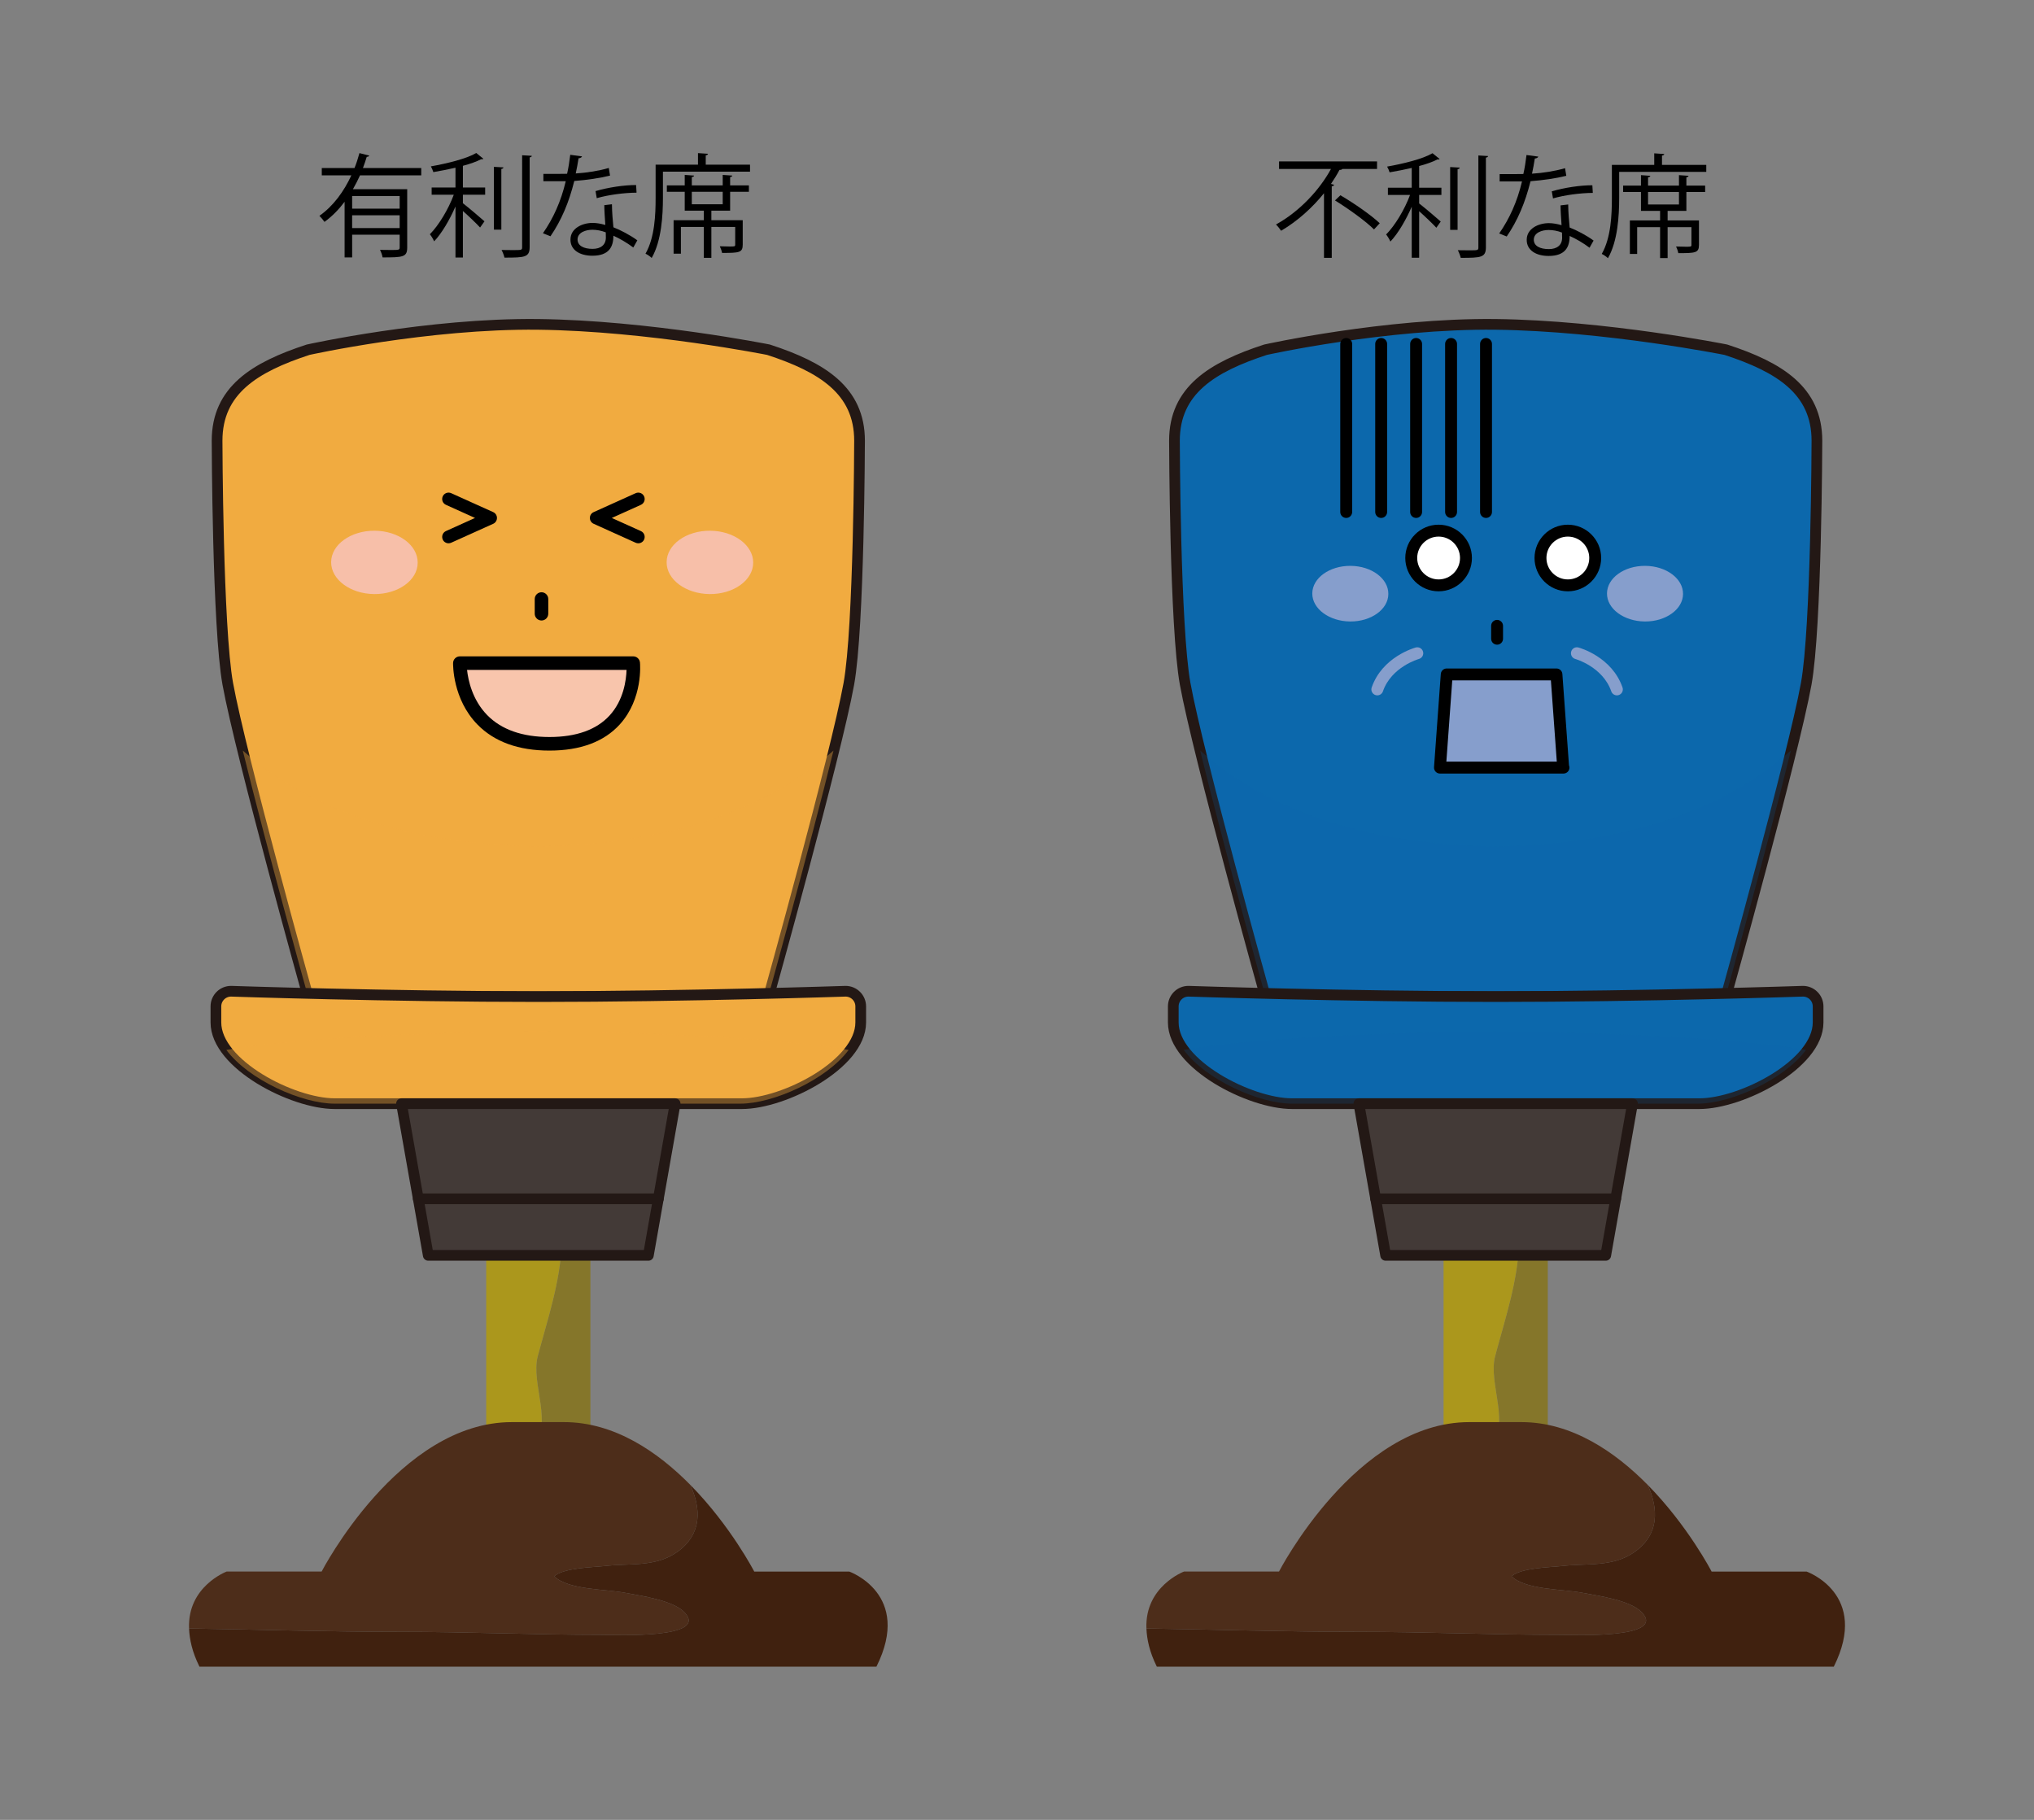 <?xml version="1.0" encoding="utf-8"?>
<!-- Generator: Adobe Illustrator 16.0.3, SVG Export Plug-In . SVG Version: 6.00 Build 0)  -->
<!DOCTYPE svg PUBLIC "-//W3C//DTD SVG 1.1//EN" "http://www.w3.org/Graphics/SVG/1.1/DTD/svg11.dtd">
<svg version="1.1" id="レイヤー_1" xmlns="http://www.w3.org/2000/svg" xmlns:xlink="http://www.w3.org/1999/xlink" x="0px"
	 y="0px" width="380px" height="340px" viewBox="0 0 380 340" enable-background="new 0 0 380 340" xml:space="preserve">
<rect x="0" y="0" width="380" height="340" fill="#808080" stroke="none"/>
<g>
	<g>
		<g>
			<path fill="#85762A" d="M99.21,271.043c4.468-4.955-0.138-12.396,1.26-17.689c1.87-7.01,4.238-13.99,4.453-21.047
				c0.093-3.02,0.806-7.365-2.749-10.096c-2.827-2.17-6.733-2.471-11.338-2.664v-13.354h19.468v82.328H90.836v-14.078
				C94.484,273.898,97.522,272.898,99.21,271.043z"/>
			<path fill="#AB971C" d="M102.174,222.211c3.555,2.73,2.842,7.076,2.749,10.096c-0.215,7.057-2.583,14.037-4.453,21.047
				c-1.397,5.293,3.208,12.734-1.26,17.689c-1.688,1.855-4.727,2.855-8.374,3.4v-54.896
				C95.441,219.74,99.347,220.041,102.174,222.211z"/>
		</g>
		<g>
			<path fill="#4D2D1A" d="M126.564,289.918c-4.014,2.891-8.906,2.129-13.511,2.646c-2.461,0.273-7.689,0.332-9.525,1.924
				c2.597,2.559,9.662,2.393,13.236,3.086c2.944,0.566,8.979,1.387,11.108,3.652c4.727,5.01-13.056,4.209-15.229,4.209
				c-12.661,0-25.303-0.576-37.979-0.566c-13.037,0-26.216-0.42-39.345-0.625c-0.318-7.881,7.021-10.635,7.021-10.635h17.749
				c0,0,14.395-27.92,35.532-27.92h9.756c9.439,0,17.525,5.576,23.604,11.738C130.973,281.891,131.199,286.578,126.564,289.918z"/>
			<path fill="#40210F" d="M74.665,304.869c12.676-0.01,25.317,0.566,37.979,0.566c2.174,0,19.956,0.801,15.229-4.209
				c-2.129-2.266-8.164-3.086-11.108-3.652c-3.574-0.693-10.64-0.527-13.236-3.086c1.836-1.592,7.064-1.65,9.525-1.924
				c4.604-0.518,9.497,0.244,13.511-2.646c4.635-3.34,4.409-8.027,2.417-12.49c7.51,7.627,11.929,16.182,11.929,16.182h17.754
				c0,0,11.851,4.209,5.074,17.764h-50.743h-24.97H37.262c-1.382-2.793-1.851-5.088-1.942-7.129
				C48.449,304.449,61.627,304.869,74.665,304.869z"/>
		</g>
	</g>
	<g>
		
			<path fill="#F1AB40" stroke="#231815" stroke-width="2" stroke-linecap="round" stroke-linejoin="round" stroke-miterlimit="10" d="
			M143.576,65.338c0,0-22.447-4.492-43.006-4.735s-43.006,4.735-43.006,4.735c-10.02,3.268-17.008,7.615-17.008,17.008
			c0,0,0.083,34.887,2,45.417c2.437,13.389,15,58.425,15,58.425h43.014h43.014c0,0,12.563-45.037,15-58.425
			c1.917-10.53,2-45.417,2-45.417C160.584,72.953,153.597,68.606,143.576,65.338z"/>
		<path opacity="0.39" fill="#F1AB40" d="M100.559,158.121h-0.045c-19.628-0.272-40.326-4.698-55.157-17.894
			c4.514,18.41,12.199,45.961,12.199,45.961h42.948h0.066h42.948c0,0,7.685-27.551,12.199-45.961
			C140.885,153.423,120.188,157.848,100.559,158.121z"/>
		
			<path fill="#F1AB40" stroke="#231815" stroke-width="2" stroke-linecap="round" stroke-linejoin="round" stroke-miterlimit="10" d="
			M157.969,185.188c0,0-29.614,1-57.399,1s-57.399-1-57.399-1c-1.565,0-2.834,1.269-2.834,2.833v2.998
			c0,7.828,14.346,15.174,22.173,15.174h38.06h38.06c7.828,0,22.174-7.346,22.174-15.174v-2.998
			C160.804,186.457,159.534,185.188,157.969,185.188z"/>
		<path opacity="0.39" fill="#F1AB40" d="M100.417,192.709c0,0-39.011,0.117-58.13,3.449c4.188,5.625,14.159,10.035,20.223,10.035
			h37.907h37.907c6.064,0,16.035-4.41,20.223-10.035C139.429,192.826,100.417,192.709,100.417,192.709z"/>
		
			<polygon fill="#433A37" stroke="#231815" stroke-width="2" stroke-linecap="round" stroke-linejoin="round" stroke-miterlimit="10" points="
			100.57,206.193 75.011,206.193 80.011,234.533 100.57,234.533 121.129,234.533 126.129,206.193 		"/>
		
			<line fill="none" stroke="#231815" stroke-width="2" stroke-linecap="round" stroke-linejoin="round" stroke-miterlimit="10" x1="78.148" y1="223.975" x2="122.992" y2="223.975"/>
	</g>
	<g>
		<g>
			<path fill="#F7BFA9" d="M78.035,105.141c-0.008,3.266-3.66,5.887-8.13,5.847c-4.463-0.041-8.061-2.721-8.042-5.967
				c0.023-3.282,3.667-5.895,8.135-5.868C74.476,99.184,78.07,101.867,78.035,105.141z"/>
			<path fill="#F7BFA9" d="M140.715,105.141c-0.02,3.266-3.667,5.887-8.131,5.847c-4.471-0.041-8.072-2.721-8.042-5.967
				c0.019-3.282,3.66-5.895,8.13-5.868C137.145,99.184,140.746,101.867,140.715,105.141z"/>
		</g>
		<path d="M101.167,115.924c-0.7,0-1.268-0.568-1.268-1.267v-2.74c0-0.698,0.568-1.268,1.268-1.268c0.699,0,1.264,0.57,1.264,1.268
			v2.74C102.431,115.356,101.867,115.924,101.167,115.924z"/>
		<g>
			<path fill="#F8C5AC" d="M85.915,123.891c0,0-0.371,15.071,16.733,15.071c17.1,0,15.654-15.071,15.654-15.071H85.915z"/>
			<path d="M102.647,140.229c-5.773,0-10.298-1.64-13.456-4.875c-4.653-4.771-4.548-11.222-4.545-11.495
				c0.02-0.686,0.58-1.236,1.268-1.236h32.387c0.653,0,1.198,0.499,1.26,1.147c0.027,0.274,0.591,6.767-3.771,11.572
				C112.846,138.585,108.421,140.229,102.647,140.229z M87.256,125.158c0.208,1.896,0.97,5.593,3.768,8.445
				c2.663,2.715,6.573,4.09,11.624,4.09c5.02,0,8.807-1.356,11.253-4.036c2.628-2.879,3.095-6.639,3.153-8.5H87.256z"/>
		</g>
		<g>
			<path d="M83.801,101.502c-0.452,0-0.889-0.259-1.086-0.702c-0.271-0.603-0.004-1.308,0.595-1.581l5.437-2.452l-5.437-2.454
				c-0.603-0.272-0.866-0.978-0.595-1.581c0.271-0.603,0.985-0.862,1.577-0.595l7.853,3.542c0.425,0.191,0.7,0.618,0.7,1.088
				c0,0.471-0.274,0.896-0.7,1.09l-7.853,3.54C84.133,101.468,83.967,101.502,83.801,101.502z"/>
			<path d="M119.245,101.502c-0.166,0-0.332-0.035-0.491-0.104l-7.848-3.543c-0.429-0.191-0.704-0.619-0.704-1.088
				c0-0.47,0.274-0.896,0.704-1.088l7.848-3.54c0.599-0.271,1.306-0.009,1.581,0.595c0.271,0.603,0.004,1.308-0.599,1.581
				l-5.438,2.452l5.438,2.454c0.603,0.272,0.869,0.978,0.599,1.581C120.134,101.243,119.701,101.502,119.245,101.502z"/>
		</g>
	</g>
</g>
<g>
	<g>
		<g>
			<path fill="#85762A" d="M278.07,271.043c4.468-4.955-0.138-12.396,1.26-17.689c1.87-7.01,4.238-13.99,4.453-21.047
				c0.093-3.02,0.806-7.365-2.749-10.096c-2.827-2.17-6.733-2.471-11.338-2.664v-13.354h19.468v82.328h-19.468v-14.078
				C273.344,273.898,276.382,272.898,278.07,271.043z"/>
			<path fill="#AB971C" d="M281.034,222.211c3.555,2.73,2.842,7.076,2.749,10.096c-0.215,7.057-2.583,14.037-4.453,21.047
				c-1.397,5.293,3.208,12.734-1.26,17.689c-1.688,1.855-4.727,2.855-8.374,3.4v-54.896
				C274.301,219.74,278.207,220.041,281.034,222.211z"/>
		</g>
		<g>
			<path fill="#4D2D1A" d="M305.424,289.918c-4.014,2.891-8.906,2.129-13.511,2.646c-2.461,0.273-7.689,0.332-9.525,1.924
				c2.597,2.559,9.662,2.393,13.236,3.086c2.944,0.566,8.979,1.387,11.108,3.652c4.727,5.01-13.056,4.209-15.229,4.209
				c-12.661,0-25.303-0.576-37.979-0.566c-13.037,0-26.216-0.42-39.345-0.625c-0.318-7.881,7.021-10.635,7.021-10.635h17.749
				c0,0,14.395-27.92,35.532-27.92h9.756c9.439,0,17.525,5.576,23.604,11.738C309.833,281.891,310.059,286.578,305.424,289.918z"/>
			<path fill="#40210F" d="M253.524,304.869c12.676-0.01,25.317,0.566,37.979,0.566c2.174,0,19.956,0.801,15.229-4.209
				c-2.129-2.266-8.164-3.086-11.108-3.652c-3.574-0.693-10.64-0.527-13.236-3.086c1.836-1.592,7.064-1.65,9.525-1.924
				c4.604-0.518,9.497,0.244,13.511-2.646c4.635-3.34,4.409-8.027,2.417-12.49c7.51,7.627,11.929,16.182,11.929,16.182h17.754
				c0,0,11.851,4.209,5.074,17.764h-50.743h-24.97h-50.763c-1.382-2.793-1.851-5.088-1.942-7.129
				C227.309,304.449,240.487,304.869,253.524,304.869z"/>
		</g>
	</g>
	<g>
		
			<path fill="#0C68AC" stroke="#231815" stroke-width="2" stroke-linecap="round" stroke-linejoin="round" stroke-miterlimit="10" d="
			M322.437,65.338c0,0-22.447-4.492-43.007-4.735c-20.559-0.244-43.006,4.735-43.006,4.735
			c-10.021,3.268-17.008,7.615-17.008,17.008c0,0,0.083,34.887,2,45.417c2.437,13.389,15,58.425,15,58.425h43.014h43.015
			c0,0,12.563-45.037,15-58.425c1.917-10.53,2-45.417,2-45.417C339.444,72.953,332.457,68.606,322.437,65.338z"/>
		<path opacity="0.19" fill="#0C68AC" d="M279.42,158.121h-0.047c-19.628-0.272-40.324-4.698-55.156-17.894
			c4.514,18.41,12.199,45.961,12.199,45.961h42.947h0.066h42.947c0,0,7.686-27.551,12.199-45.961
			C319.744,153.423,299.048,157.848,279.42,158.121z"/>
		
			<path fill="#0C68AC" stroke="#231815" stroke-width="2" stroke-linecap="round" stroke-linejoin="round" stroke-miterlimit="10" d="
			M336.828,185.188c0,0-29.613,1-57.398,1c-27.784,0-57.398-1-57.398-1c-1.565,0-2.835,1.269-2.835,2.833v2.998
			c0,7.828,14.346,15.174,22.174,15.174h38.06h38.061c7.828,0,22.173-7.346,22.173-15.174v-2.998
			C339.663,186.457,338.395,185.188,336.828,185.188z"/>
		<path opacity="0.19" fill="#0C68AC" d="M279.277,192.709c0,0-39.011,0.117-58.13,3.449c4.188,5.625,14.158,10.035,20.223,10.035
			h37.907h37.907c6.063,0,16.035-4.41,20.223-10.035C318.289,192.826,279.277,192.709,279.277,192.709z"/>
		
			<polygon fill="#433A37" stroke="#231815" stroke-width="2" stroke-linecap="round" stroke-linejoin="round" stroke-miterlimit="10" points="
			279.43,206.193 253.871,206.193 258.871,234.533 279.43,234.533 299.989,234.533 304.989,206.193 		"/>
		
			<line fill="none" stroke="#231815" stroke-width="2" stroke-linecap="round" stroke-linejoin="round" stroke-miterlimit="10" x1="257.008" y1="223.975" x2="301.852" y2="223.975"/>
	</g>
	<g>
		<path fill="#869ECC" d="M259.374,110.972c-0.008,2.868-3.216,5.171-7.142,5.138c-3.92-0.036-7.082-2.39-7.065-5.241
			c0.021-2.883,3.224-5.178,7.147-5.152C256.246,105.742,259.403,108.096,259.374,110.972z"/>
		<path fill="#869ECC" d="M314.432,110.972c-0.018,2.868-3.224,5.171-7.143,5.138c-3.929-0.036-7.091-2.39-7.065-5.241
			c0.02-2.883,3.215-5.178,7.144-5.152C311.295,105.742,314.458,108.096,314.432,110.972z"/>
	</g>
	<path d="M279.691,120.444c-0.614,0-1.111-0.497-1.111-1.112v-2.406c0-0.615,0.497-1.114,1.111-1.114s1.111,0.499,1.111,1.114v2.406
		C280.803,119.947,280.306,120.444,279.691,120.444z"/>
	<g>
		<path fill="#869ECC" d="M302.076,129.911c-0.462,0-0.894-0.289-1.051-0.749c-1.589-4.585-6.665-6.032-6.716-6.047
			c-0.591-0.163-0.94-0.774-0.779-1.365c0.161-0.594,0.761-0.938,1.363-0.782c0.253,0.07,6.254,1.75,8.232,7.466
			c0.2,0.583-0.106,1.214-0.688,1.416C302.318,129.893,302.196,129.911,302.076,129.911z"/>
		<path fill="#869ECC" d="M257.315,129.911c-0.12,0-0.242-0.019-0.363-0.061c-0.58-0.2-0.889-0.833-0.687-1.416
			c1.976-5.716,7.979-7.396,8.232-7.466c0.603-0.153,1.202,0.192,1.361,0.782c0.163,0.591-0.187,1.202-0.779,1.365
			c-0.049,0.015-5.129,1.461-6.714,6.047C258.209,129.623,257.777,129.911,257.315,129.911z"/>
	</g>
	<polygon fill="#869ECC" points="292.042,143.409 269.02,143.409 270.282,126.002 290.781,126.002 	"/>
	<path d="M292.098,144.521c-0.021,0-0.039-0.002-0.056,0H269.02c-0.309,0-0.604-0.127-0.814-0.355
		c-0.211-0.228-0.317-0.529-0.295-0.838l1.263-17.406c0.042-0.583,0.527-1.032,1.109-1.032h20.499c0.582,0,1.065,0.45,1.107,1.032
		l1.237,17.063c0.053,0.131,0.084,0.275,0.084,0.424C293.21,144.022,292.711,144.521,292.098,144.521z M270.216,142.296h20.63
		l-1.101-15.182h-18.428L270.216,142.296z"/>
	<g>
		<g>
			<path fill="#FFFFFF" d="M273.877,104.248c0,2.822-2.288,5.114-5.112,5.114c-2.822,0-5.111-2.292-5.111-5.114
				c0-2.821,2.289-5.11,5.111-5.11C271.589,99.138,273.877,101.427,273.877,104.248z"/>
			<path d="M268.765,110.473c-3.432,0-6.224-2.793-6.224-6.225s2.792-6.222,6.224-6.222c3.434,0,6.226,2.791,6.226,6.222
				S272.198,110.473,268.765,110.473z M268.765,100.25c-2.204,0-3.998,1.794-3.998,3.999c0,2.207,1.794,4.002,3.998,4.002
				c2.207,0,4.001-1.795,4.001-4.002C272.766,102.043,270.972,100.25,268.765,100.25z"/>
		</g>
		<g>
			<path fill="#FFFFFF" d="M298.022,104.248c0,2.822-2.287,5.114-5.111,5.114c-2.822,0-5.11-2.292-5.11-5.114
				c0-2.821,2.288-5.11,5.11-5.11C295.735,99.138,298.022,101.427,298.022,104.248z"/>
			<path d="M292.911,110.473c-3.432,0-6.224-2.793-6.224-6.225s2.792-6.222,6.224-6.222s6.224,2.791,6.224,6.222
				S296.343,110.473,292.911,110.473z M292.911,100.25c-2.205,0-3.999,1.794-3.999,3.999c0,2.207,1.794,4.002,3.999,4.002
				c2.204,0,4-1.795,4-4.002C296.911,102.043,295.115,100.25,292.911,100.25z"/>
		</g>
	</g>
	<g>
		<path d="M258.035,96.765c-0.614,0-1.111-0.498-1.111-1.112V64.259c0-0.613,0.497-1.112,1.111-1.112s1.112,0.499,1.112,1.112
			v31.395C259.147,96.268,258.649,96.765,258.035,96.765z"/>
		<path d="M251.505,96.765c-0.614,0-1.112-0.498-1.112-1.112V64.259c0-0.613,0.498-1.112,1.112-1.112s1.111,0.499,1.111,1.112
			v31.395C252.616,96.268,252.119,96.765,251.505,96.765z"/>
		<path d="M264.563,96.765c-0.612,0-1.111-0.498-1.111-1.112V64.259c0-0.613,0.499-1.112,1.111-1.112
			c0.614,0,1.113,0.499,1.113,1.112v31.395C265.676,96.268,265.177,96.765,264.563,96.765z"/>
		<path d="M271.094,96.765c-0.613,0-1.111-0.498-1.111-1.112V64.259c0-0.613,0.498-1.112,1.111-1.112
			c0.614,0,1.113,0.499,1.113,1.112v31.395C272.207,96.268,271.708,96.765,271.094,96.765z"/>
		<path d="M277.624,96.765c-0.612,0-1.111-0.498-1.111-1.112V64.259c0-0.613,0.499-1.112,1.111-1.112
			c0.614,0,1.113,0.499,1.113,1.112v31.395C278.737,96.268,278.238,96.765,277.624,96.765z"/>
	</g>
</g>
<g>
	<path d="M78.7,32.763H67.257c-0.399,0.882-0.84,1.743-1.323,2.583h10.141v10.918c0,1.785-0.84,1.827-4.598,1.827
		c-0.063-0.399-0.273-1.008-0.483-1.407c0.735,0.021,1.428,0.021,1.995,0.021c1.512,0,1.68,0,1.68-0.462v-2.394h-8.881v4.241H64.38
		V37.697c-1.071,1.428-2.31,2.708-3.758,3.758c-0.21-0.315-0.651-0.84-0.945-1.134c2.604-1.827,4.598-4.598,5.963-7.559h-5.522
		v-1.365h6.11c0.378-0.924,0.672-1.869,0.924-2.792l1.827,0.462c-0.042,0.147-0.21,0.231-0.462,0.231
		c-0.21,0.693-0.441,1.386-0.714,2.1H78.7V32.763z M74.668,38.978v-2.352h-8.881v2.352H74.668z M65.787,42.61h8.881v-2.394h-8.881
		V42.61z"/>
	<path d="M90.302,29.655c-0.063,0.084-0.21,0.126-0.399,0.084c-0.882,0.462-2.079,0.882-3.422,1.239v4.052h4.157v1.344H86.48v1.596
		c0.966,0.735,3.401,2.813,4.031,3.38l-0.819,1.155c-0.63-0.693-2.1-2.1-3.212-3.086v8.692h-1.386v-9.532
		c-1.092,2.499-2.562,5.018-3.989,6.509c-0.168-0.42-0.525-0.987-0.798-1.323c1.638-1.638,3.464-4.661,4.472-7.391h-4.136V35.03
		h4.451v-3.695c-1.365,0.315-2.792,0.588-4.136,0.819c-0.084-0.315-0.294-0.777-0.462-1.071c3.065-0.546,6.677-1.428,8.482-2.499
		L90.302,29.655z M92.275,31.167l1.785,0.105c-0.021,0.147-0.126,0.252-0.399,0.294v11.338h-1.386V31.167z M97.545,29.004
		l1.806,0.105c-0.021,0.168-0.126,0.252-0.399,0.294v16.776c0,1.008-0.294,1.449-0.924,1.68c-0.672,0.252-1.827,0.273-3.779,0.273
		c-0.084-0.378-0.315-1.029-0.546-1.428c0.777,0.021,1.491,0.021,2.079,0.021c1.68,0,1.764,0,1.764-0.546V29.004z"/>
	<path d="M108.74,29.214c-0.063,0.168-0.273,0.336-0.651,0.357c-0.147,0.924-0.336,2.016-0.525,2.834
		c2.058-0.126,4.346-0.483,6.173-1.029l0.231,1.428c-1.953,0.483-4.262,0.819-6.677,1.008c-1.008,4.031-2.394,7.307-4.451,10.33
		l-1.407-0.567c1.911-2.75,3.359-5.9,4.262-9.721h-4.178V32.49h2.499c0.651,0,1.323-0.021,1.932-0.021
		c0.252-1.113,0.441-2.31,0.588-3.548L108.74,29.214z M114.325,38.159c0.021,1.701,0.147,2.855,0.273,4.304
		c1.344,0.525,3.086,1.428,4.472,2.436l-0.756,1.344c-1.155-0.882-2.583-1.701-3.716-2.205c0,2.1-0.84,3.737-3.926,3.737
		c-2.331,0-4.115-1.05-4.094-3.023c0-2.1,2.205-3.107,4.136-3.107c0.756,0,1.533,0.147,2.373,0.378
		c-0.084-1.344-0.189-2.708-0.189-3.695L114.325,38.159z M113.17,43.408c-0.861-0.336-1.743-0.483-2.499-0.483
		c-1.26,0-2.75,0.504-2.771,1.806c0,1.197,1.176,1.764,2.813,1.764c1.512,0,2.478-0.735,2.478-2.121
		C113.191,44.038,113.191,43.723,113.17,43.408z M118.923,35.996c-2.373,0.021-5.249,0.399-7.433,1.029l-0.231-1.323
		c2.394-0.693,5.291-1.134,7.58-1.134L118.923,35.996z"/>
	<path d="M131.85,30.768h8.272v1.302h-16.272v4.871c0,3.275-0.252,8.042-2.1,11.254c-0.231-0.252-0.819-0.651-1.155-0.798
		c1.743-3.044,1.89-7.37,1.89-10.456v-6.173h7.916v-2.163l1.869,0.126c-0.021,0.147-0.126,0.252-0.42,0.294V30.768z M136.805,32.805
		c-0.021,0.147-0.126,0.252-0.399,0.273v1.554h3.506v1.197h-3.506v3.527H132.9v1.785h5.858v4.577c0,1.491-0.672,1.533-3.863,1.533
		c-0.063-0.378-0.231-0.861-0.42-1.239c0.714,0.021,1.344,0.042,1.806,0.042c0.987,0,1.071,0,1.071-0.357V42.4H132.9v5.774h-1.407
		V42.4h-4.283v4.997h-1.365V41.14h5.648v-1.785h-3.569v-3.527h-3.338v-1.197h3.338v-1.953l1.743,0.126
		c-0.021,0.147-0.126,0.252-0.42,0.273v1.554h5.774v-1.953L136.805,32.805z M135.021,38.159v-2.331h-5.774v2.331H135.021z"/>
</g>
<g>
	<path d="M257.264,31.566h-6.487c-0.084,0.147-0.294,0.189-0.524,0.168c-0.463,0.882-1.008,1.764-1.596,2.625l0.588,0.168
		c-0.043,0.126-0.168,0.252-0.441,0.273v13.375h-1.449V36.101c-2.162,2.688-4.934,5.207-8.02,7.013
		c-0.211-0.336-0.651-0.882-0.945-1.176c4.346-2.394,8.125-6.425,10.268-10.372h-9.701v-1.407h18.309V31.566z M256.697,42.862
		c-1.533-1.533-4.745-3.842-7.285-5.417l1.008-0.966c2.52,1.47,5.752,3.716,7.348,5.228L256.697,42.862z"/>
	<path d="M268.952,29.697c-0.063,0.084-0.21,0.126-0.399,0.084c-0.881,0.462-2.078,0.882-3.422,1.239v4.052h4.157v1.344h-4.157
		v1.596c0.966,0.735,3.401,2.813,4.031,3.38l-0.818,1.155c-0.631-0.693-2.1-2.1-3.213-3.086v8.692h-1.386v-9.532
		c-1.092,2.499-2.562,5.018-3.989,6.509c-0.168-0.42-0.525-0.987-0.798-1.323c1.638-1.638,3.464-4.661,4.472-7.391h-4.136v-1.344
		h4.451v-3.695c-1.364,0.315-2.792,0.588-4.136,0.819c-0.084-0.315-0.295-0.777-0.463-1.071c3.066-0.546,6.678-1.428,8.482-2.499
		L268.952,29.697z M270.926,31.209l1.785,0.105c-0.021,0.147-0.127,0.252-0.399,0.294v11.338h-1.386V31.209z M276.195,29.046
		l1.807,0.105c-0.021,0.168-0.127,0.252-0.399,0.294v16.776c0,1.008-0.294,1.449-0.924,1.68c-0.672,0.252-1.827,0.273-3.779,0.273
		c-0.084-0.378-0.315-1.029-0.546-1.428c0.777,0.021,1.49,0.021,2.078,0.021c1.68,0,1.764,0,1.764-0.546V29.046z"/>
	<path d="M287.391,29.256c-0.063,0.168-0.273,0.336-0.65,0.357c-0.147,0.924-0.336,2.016-0.525,2.834
		c2.058-0.126,4.346-0.483,6.173-1.029l0.231,1.428c-1.953,0.483-4.263,0.819-6.678,1.008c-1.008,4.031-2.393,7.307-4.451,10.33
		l-1.406-0.567c1.91-2.75,3.359-5.9,4.262-9.721h-4.178v-1.365h2.498c0.651,0,1.323-0.021,1.932-0.021
		c0.252-1.113,0.441-2.31,0.588-3.548L287.391,29.256z M292.976,38.201c0.021,1.701,0.147,2.855,0.272,4.304
		c1.344,0.525,3.087,1.428,4.473,2.436l-0.756,1.344c-1.154-0.882-2.582-1.701-3.717-2.205c0,2.1-0.84,3.737-3.926,3.737
		c-2.33,0-4.115-1.05-4.094-3.023c0-2.1,2.204-3.107,4.136-3.107c0.756,0,1.532,0.147,2.372,0.378
		c-0.084-1.344-0.188-2.708-0.188-3.695L292.976,38.201z M291.82,43.45c-0.86-0.336-1.742-0.483-2.498-0.483
		c-1.26,0-2.75,0.504-2.771,1.806c0,1.197,1.176,1.764,2.813,1.764c1.512,0,2.478-0.735,2.478-2.121
		C291.842,44.08,291.842,43.765,291.82,43.45z M297.574,36.038c-2.373,0.021-5.25,0.399-7.434,1.029l-0.23-1.323
		c2.394-0.693,5.291-1.134,7.58-1.134L297.574,36.038z"/>
	<path d="M310.5,30.81h8.273v1.302h-16.272v4.871c0,3.275-0.252,8.042-2.1,11.254c-0.231-0.252-0.819-0.651-1.155-0.798
		c1.743-3.044,1.891-7.37,1.891-10.456V30.81h7.915v-2.163l1.868,0.126c-0.021,0.147-0.125,0.252-0.42,0.294V30.81z M315.455,32.847
		c-0.021,0.147-0.125,0.252-0.398,0.273v1.554h3.506v1.197h-3.506v3.527h-3.506v1.785h5.857v4.577c0,1.491-0.672,1.533-3.863,1.533
		c-0.063-0.378-0.23-0.861-0.42-1.239c0.714,0.021,1.344,0.042,1.806,0.042c0.987,0,1.071,0,1.071-0.357v-3.296h-4.451v5.774h-1.407
		v-5.774h-4.283v4.997h-1.364v-6.257h5.647v-1.785h-3.569V35.87h-3.338v-1.197h3.338v-1.953l1.742,0.126
		c-0.021,0.147-0.125,0.252-0.42,0.273v1.554h5.774v-1.953L315.455,32.847z M313.671,38.201V35.87h-5.774v2.331H313.671z"/>
</g>
</svg>
